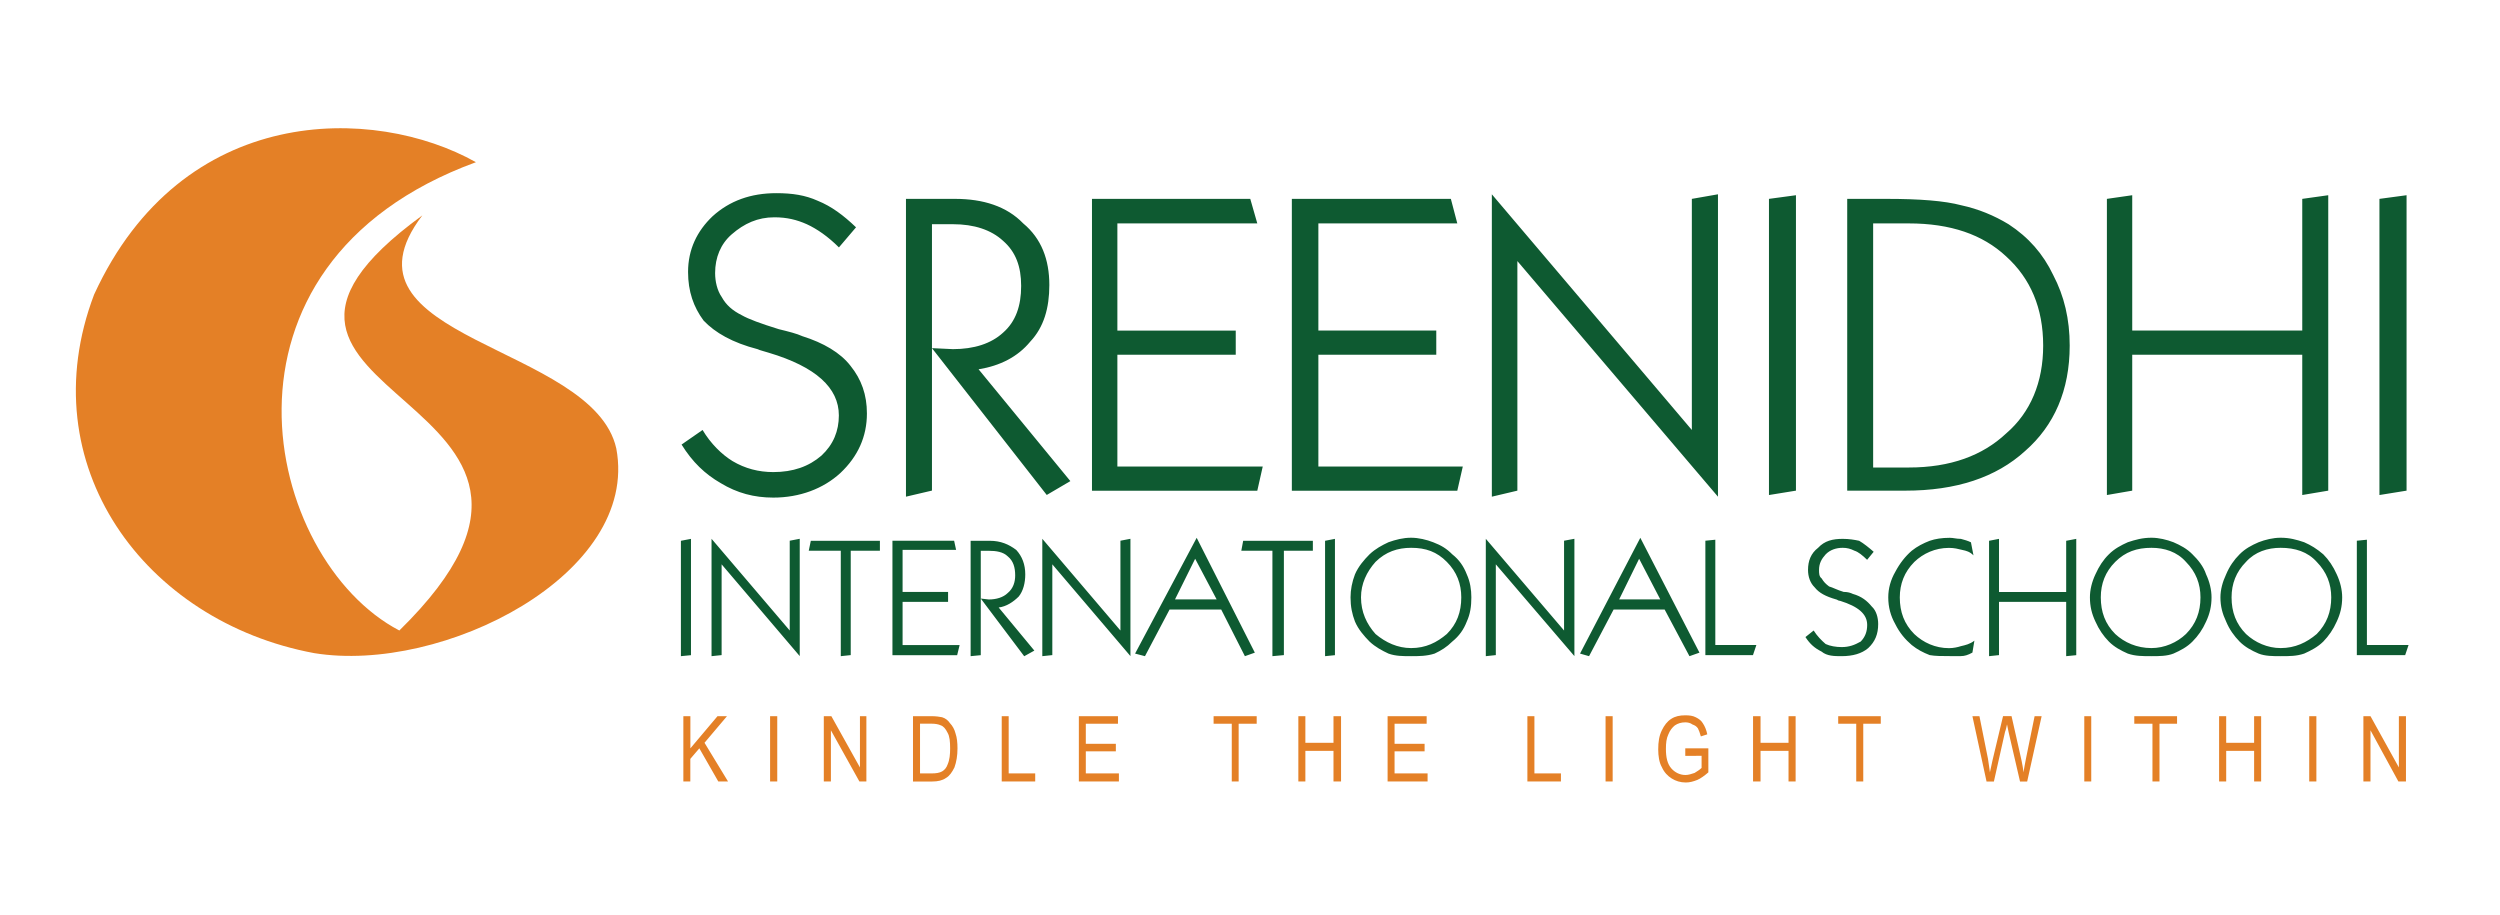 <?xml version="1.0" encoding="utf-8"?>
<!-- Generator: Adobe Illustrator 24.3.0, SVG Export Plug-In . SVG Version: 6.00 Build 0)  -->
<svg version="1.1" id="Layer_1" xmlns="http://www.w3.org/2000/svg" xmlns:xlink="http://www.w3.org/1999/xlink" x="0px" y="0px"
	 viewBox="0 0 377 138" style="enable-background:new 0 0 377 138;" xml:space="preserve">
<style type="text/css">
	.st0{fill:#0E5A31;}
	.st1{fill:#E48026;}
</style>
<g>
	<path class="st0" d="M105.95,64.84c1.2,2.03,2.88,3.69,4.51,4.69c1.9,1.13,3.96,1.66,6.15,1.66c2.99,0,5.36-0.84,7.26-2.48
		c1.8-1.67,2.63-3.71,2.63-6.07c0-4.15-3.47-7.33-10.58-9.45c-0.68-0.22-1.37-0.37-1.66-0.53c-3.8-0.98-6.43-2.49-8.16-4.32
		c-1.51-2.04-2.34-4.38-2.34-7.33c0-3.39,1.36-6.18,3.7-8.4c2.57-2.33,5.76-3.48,9.6-3.48c2.42,0,4.38,0.3,6.26,1.15
		c2.06,0.83,3.88,2.19,5.77,4l-2.58,3.03c-1.66-1.66-3.33-2.8-4.83-3.49c-1.52-0.68-3.02-1.05-4.91-1.05
		c-2.49,0-4.54,0.92-6.44,2.58c-1.65,1.44-2.49,3.48-2.49,5.82c0,1.27,0.31,2.64,1,3.63c0.66,1.2,1.63,2.04,3.01,2.73
		c1.05,0.6,2.88,1.27,5.59,2.11c1.51,0.37,2.71,0.67,3.56,1.06c3.16,0.99,5.73,2.49,7.25,4.46c1.66,2.05,2.48,4.39,2.48,7.19
		c0,3.48-1.35,6.49-4.01,8.99c-2.56,2.35-6.11,3.7-10.11,3.7c-2.88,0-5.45-0.68-7.94-2.19c-2.34-1.35-4.25-3.16-5.89-5.81
		L105.95,64.84z M136.62,74.9L136.62,74.9V29.99h7.4c4.24,0,7.79,1.12,10.28,3.7c2.74,2.27,3.94,5.45,3.94,9.29
		c0,3.48-0.83,6.36-2.88,8.54c-1.89,2.29-4.53,3.64-7.79,4.17l13.84,16.86l-3.56,2.09l-17.31-22.14l3.17,0.15
		c3.17,0,5.76-0.83,7.56-2.49c1.9-1.67,2.72-4.02,2.72-7.04c0-2.94-0.82-5.14-2.72-6.8c-1.81-1.67-4.39-2.51-7.56-2.51h-3.17v40.17
		L136.62,74.9z M164.67,73.99L164.67,73.99v-44h23.87l1.06,3.7H168.5v16.16h17.85v3.64H168.5v16.86h21.92l-0.82,3.65H164.67z
		 M194.81,73.99L194.81,73.99v-44h23.98l0.97,3.7h-20.95v16.16h17.78v3.64h-17.78v16.86h21.78l-0.83,3.65H194.81z M224.97,74.9
		L224.97,74.9V29.3l30.16,35.54V29.99l3.94-0.69v45.6l-30.25-35.53v34.62L224.97,74.9z M266.76,74.65L266.76,74.65V29.99l4.07-0.55
		v44.55L266.76,74.65z M282.47,33.69L282.47,33.69v36.81h5.37c6.29,0,11.13-1.8,14.68-5.13c3.69-3.17,5.59-7.73,5.59-13.25
		c0-5.66-1.9-10.12-5.59-13.46c-3.55-3.31-8.39-4.97-14.68-4.97H282.47z M278.56,73.99L278.56,73.99v-44h5.89
		c5.07,0,8.77,0.29,11.33,0.97c2.51,0.54,4.91,1.52,7.12,2.86c3.01,1.97,5.2,4.46,6.72,7.65c1.67,3.18,2.49,6.66,2.49,10.65
		c0,6.73-2.33,12.04-6.71,15.88c-4.39,4.01-10.43,5.99-18.06,5.99H278.56z M317.72,74.65L317.72,74.65V29.99l3.82-0.55v20.41h25.64
		V29.99l3.92-0.55v44.55l-3.92,0.66V53.49h-25.64v20.5L317.72,74.65z M358.82,74.65L358.82,74.65V29.99l4.09-0.55v44.55
		L358.82,74.65z"/>
	<path class="st0" d="M102.68,98.95v-17.4l1.52-0.29v17.54L102.68,98.95z M107.3,98.95L107.3,98.95V81.25l11.79,13.83V81.54
		l1.51-0.29v17.69l-11.78-13.84v13.69L107.3,98.95z M126.79,98.95L126.79,98.95v-15.9h-4.83l0.31-1.5h10.42v1.5h-4.4v15.74
		L126.79,98.95z M134.58,98.79L134.58,98.79V81.54h9.3l0.3,1.38h-8.07v6.34h6.86v1.5h-6.86v6.52h8.6l-0.37,1.52H134.58z
		 M146.37,98.95L146.37,98.95v-17.4h2.87c1.67,0,2.88,0.53,4.01,1.38c0.89,0.97,1.36,2.19,1.36,3.69c0,1.28-0.31,2.5-0.98,3.33
		c-0.82,0.82-1.87,1.52-3.03,1.66l5.38,6.5l-1.53,0.85l-6.55-8.7l1.2,0.14c1.14,0,2.19-0.31,2.87-0.98
		c0.83-0.68,1.12-1.67,1.12-2.64c0-1.21-0.28-2.2-1.12-2.88c-0.69-0.68-1.74-0.84-2.87-0.84h-1.2v15.74L146.37,98.95z M157.18,98.95
		L157.18,98.95V81.25l11.78,13.83V81.54l1.51-0.29v17.69l-11.78-13.84v13.69L157.18,98.95z M177.19,90.39L177.19,90.39h6.28
		l-3.24-6.13L177.19,90.39z M171.17,98.56L171.17,98.56l9.29-17.46l8.77,17.32l-1.5,0.53l-3.57-7.03h-7.79l-3.71,7.03L171.17,98.56z
		 M191.88,98.95L191.88,98.95v-15.9h-4.69l0.28-1.5h10.51v1.5h-4.37v15.74L191.88,98.95z M199.82,98.95L199.82,98.95v-17.4
		l1.49-0.29v17.54L199.82,98.95z M205.24,90.08L205.24,90.08c0,2.21,0.84,4.02,2.19,5.53c1.53,1.28,3.33,2.12,5.37,2.12
		c2.21,0,3.87-0.84,5.38-2.12c1.52-1.51,2.18-3.32,2.18-5.53c0-2.04-0.67-3.83-2.18-5.35c-1.5-1.52-3.16-2.12-5.38-2.12
		c-2.04,0-3.83,0.6-5.37,2.12C206.08,86.24,205.24,88.04,205.24,90.08 M203.66,90.08L203.66,90.08c0-1.12,0.23-2.33,0.67-3.47
		c0.51-1.19,1.38-2.2,2.2-3.02c0.89-0.84,1.87-1.36,2.85-1.82c1.07-0.38,2.2-0.68,3.41-0.68c1.14,0,2.35,0.3,3.33,0.68
		c1.22,0.46,2.05,0.98,2.88,1.82c1.05,0.82,1.73,1.83,2.19,3.02c0.52,1.13,0.69,2.35,0.69,3.47c0,1.38-0.17,2.52-0.69,3.65
		c-0.46,1.2-1.14,2.17-2.19,3.02c-0.83,0.83-1.66,1.34-2.66,1.81c-1.2,0.39-2.42,0.39-3.55,0.39c-1.2,0-2.34,0-3.41-0.39
		c-0.98-0.46-1.96-0.98-2.85-1.81c-0.83-0.85-1.69-1.82-2.2-3.02C203.89,92.59,203.66,91.46,203.66,90.08 M224.06,98.95
		L224.06,98.95V81.25l11.8,13.83V81.54l1.56-0.29v17.69l-11.85-13.84v13.69L224.06,98.95z M244.17,90.39L244.17,90.39h6.2
		l-3.19-6.13L244.17,90.39z M238.27,98.56L238.27,98.56l9.09-17.46l8.92,17.32l-1.51,0.53l-3.74-7.03h-7.7l-3.7,7.03L238.27,98.56z
		 M257.17,98.79L257.17,98.79V81.54l1.5-0.15v15.88h6.19l-0.51,1.52H257.17z M273.5,95.08L273.5,95.08c0.51,0.82,1.2,1.52,1.81,2.04
		c0.66,0.31,1.57,0.46,2.41,0.46c1.13,0,1.95-0.31,2.87-0.83c0.68-0.69,0.98-1.51,0.98-2.51c0-1.65-1.35-2.78-4.07-3.63
		c-0.31,0-0.47-0.22-0.62-0.22c-1.57-0.45-2.57-0.98-3.23-1.82c-0.69-0.67-1-1.64-1-2.63c0-1.37,0.44-2.5,1.52-3.33
		c0.98-1.06,2.19-1.35,3.72-1.35c0.95,0,1.77,0.14,2.47,0.29c0.68,0.39,1.51,1.06,2.19,1.66l-0.99,1.21
		c-0.68-0.67-1.35-1.21-1.9-1.37c-0.59-0.29-1.11-0.44-1.77-0.44c-1.01,0-1.92,0.31-2.58,0.99c-0.61,0.67-1,1.36-1,2.35
		c0,0.46,0,0.99,0.39,1.27c0.32,0.53,0.61,0.83,1.13,1.22c0.54,0.14,1.21,0.53,2.19,0.82c0.67,0,1.06,0.15,1.38,0.3
		c1.35,0.38,2.17,1.06,2.86,1.9c0.68,0.61,0.97,1.66,0.97,2.65c0,1.51-0.46,2.65-1.51,3.63c-0.98,0.83-2.33,1.21-4.01,1.21
		c-1.06,0-2.19,0-3.02-0.69c-1.05-0.53-1.74-1.13-2.43-2.19L273.5,95.08z M297.44,98.41L297.44,98.41c-0.68,0.38-1.2,0.53-1.74,0.53
		h-1.67c-1.2,0-2.19,0-3.03-0.15c-0.98-0.38-1.87-0.84-2.71-1.52c-0.97-0.83-1.82-1.82-2.49-3.17c-0.68-1.21-1.05-2.51-1.05-4.02
		c0-1.35,0.37-2.65,1.05-3.83c0.68-1.29,1.52-2.36,2.49-3.2c0.84-0.67,1.73-1.12,2.71-1.5c0.84-0.29,1.83-0.45,3.03-0.45
		c0.54,0,0.99,0.16,1.67,0.16c0.53,0.14,1.06,0.29,1.52,0.52l0.38,1.97c-0.53-0.54-1.05-0.69-1.68-0.82
		c-0.67-0.16-1.19-0.31-2.02-0.31c-2.06,0-3.88,0.83-5.22,2.12c-1.51,1.52-2.19,3.32-2.19,5.35c0,2.21,0.68,4.02,2.19,5.53
		c1.35,1.28,3.17,2.12,5.22,2.12c0.68,0,1.35-0.15,1.8-0.3c0.69-0.16,1.37-0.31,2.04-0.83L297.44,98.41z M299.95,98.95L299.95,98.95
		v-17.4l1.5-0.29v8.01h10.13v-7.72l1.52-0.29v17.54l-1.52,0.15v-8.19h-10.13v8.03L299.95,98.95z M316.8,90.08L316.8,90.08
		c0,2.21,0.67,4.02,2.18,5.53c1.38,1.28,3.26,2.12,5.46,2.12c1.97,0,3.86-0.84,5.2-2.12c1.5-1.51,2.19-3.32,2.19-5.53
		c0-2.04-0.69-3.83-2.19-5.35c-1.34-1.52-3.23-2.12-5.2-2.12c-2.2,0-3.94,0.6-5.46,2.12C317.47,86.24,316.8,88.04,316.8,90.08
		 M315.16,90.08L315.16,90.08c0-1.12,0.29-2.33,0.83-3.47c0.53-1.19,1.19-2.2,2.03-3.02c0.84-0.84,1.82-1.36,2.85-1.82
		c1.14-0.38,2.22-0.68,3.57-0.68c1.13,0,2.33,0.3,3.32,0.68c1.06,0.46,2.04,0.98,2.86,1.82c0.84,0.82,1.67,1.83,2.06,3.02
		c0.53,1.13,0.82,2.35,0.82,3.47c0,1.38-0.29,2.52-0.82,3.65c-0.53,1.2-1.21,2.17-2.06,3.02c-0.82,0.83-1.8,1.34-2.86,1.81
		c-0.99,0.39-2.19,0.39-3.32,0.39c-1.35,0-2.44,0-3.57-0.39c-1.04-0.46-2.02-0.98-2.85-1.81c-0.83-0.85-1.5-1.82-2.03-3.02
		C315.45,92.59,315.16,91.46,315.16,90.08 M336.52,90.08L336.52,90.08c0,2.21,0.68,4.02,2.18,5.53c1.37,1.28,3.25,2.12,5.22,2.12
		c2.19,0,3.93-0.84,5.44-2.12c1.49-1.51,2.19-3.32,2.19-5.53c0-2.04-0.7-3.83-2.19-5.35c-1.36-1.52-3.25-2.12-5.44-2.12
		c-1.97,0-3.85,0.6-5.22,2.12C337.2,86.24,336.52,88.04,336.52,90.08 M334.84,90.08L334.84,90.08c0-1.12,0.32-2.33,0.86-3.47
		c0.5-1.19,1.2-2.2,2.03-3.02c0.83-0.84,1.8-1.36,2.87-1.82c0.97-0.38,2.18-0.68,3.32-0.68c1.37,0,2.42,0.3,3.55,0.68
		c1.05,0.46,1.89,0.98,2.88,1.82c0.82,0.82,1.5,1.83,2.03,3.02c0.53,1.13,0.82,2.35,0.82,3.47c0,1.38-0.29,2.52-0.82,3.65
		c-0.53,1.2-1.21,2.17-2.03,3.02c-0.84,0.83-1.84,1.34-2.88,1.81c-1.14,0.39-2.19,0.39-3.55,0.39c-1.14,0-2.35,0-3.32-0.39
		c-1.07-0.46-2.04-0.98-2.87-1.81c-0.83-0.85-1.53-1.82-2.03-3.02C335.16,92.59,334.84,91.46,334.84,90.08 M355.41,98.79
		L355.41,98.79V81.54l1.52-0.15v15.88h6.28l-0.51,1.52H355.41z"/>
	<path class="st1" d="M103.05,117.85V108h1.06v4.85l4.09-4.85h1.43l-3.39,4.01l3.55,5.84h-1.47l-2.86-5l-1.36,1.59v3.41H103.05z
		 M116.13,108L116.13,108h1.08v9.85h-1.08V108z M124.23,117.85L124.23,117.85V108h1.14l4.31,7.73V108h0.97v9.85h-1.05l-4.3-7.72
		v7.72H124.23z M137.68,117.85L137.68,117.85V108h2.8c0.67,0,1.2,0.08,1.59,0.16c0.51,0.16,0.89,0.46,1.19,0.9
		c0.38,0.4,0.68,0.92,0.83,1.53c0.23,0.66,0.3,1.42,0.3,2.26c0,1.12-0.16,2.04-0.46,2.88c-0.37,0.74-0.75,1.29-1.28,1.59
		c-0.53,0.37-1.22,0.53-2.05,0.53H137.68z M138.74,116.63L138.74,116.63h1.75c0.67,0,1.2-0.08,1.59-0.31
		c0.37-0.21,0.67-0.58,0.82-1.04c0.31-0.71,0.38-1.52,0.38-2.43c0-0.99-0.07-1.81-0.38-2.34c-0.3-0.61-0.62-1-1.06-1.14
		c-0.3-0.14-0.76-0.24-1.35-0.24h-1.75V116.63z M151.06,117.85L151.06,117.85V108h1.05v8.63h4v1.22H151.06z M162.69,117.85
		L162.69,117.85V108h5.9v1.14h-4.85v3.03h4.53v1.13h-4.53v3.33h4.99v1.22H162.69z M185.75,117.85L185.75,117.85v-8.71h-2.74V108h6.5
		v1.14h-2.72v8.71H185.75z M195.79,117.85L195.79,117.85V108h1.06v4.01h4.24V108h1.14v9.85h-1.14v-4.62h-4.24v4.62H195.79z
		 M209.25,117.85L209.25,117.85V108h5.89v1.14h-4.84v3.03h4.53v1.13h-4.53v3.33h4.98v1.22H209.25z M230.33,117.85L230.33,117.85V108
		h1.06v8.63h4v1.22H230.33z M242.12,108L242.12,108h1.07v9.85h-1.07V108z M254.14,113.97L254.14,113.97v-1.12h3.48v3.62
		c-0.53,0.46-1.14,0.92-1.66,1.14c-0.61,0.24-1.14,0.39-1.74,0.39c-0.84,0-1.52-0.23-2.12-0.6c-0.61-0.38-1.14-0.92-1.5-1.73
		c-0.4-0.69-0.54-1.69-0.54-2.66c0-1.14,0.14-2.05,0.54-2.87c0.37-0.76,0.82-1.36,1.43-1.74c0.6-0.39,1.28-0.53,2.11-0.53
		c0.63,0,1.13,0.06,1.59,0.3c0.47,0.23,0.84,0.52,1.06,0.9c0.3,0.45,0.53,1,0.67,1.67l-0.97,0.31c-0.15-0.53-0.29-0.91-0.44-1.21
		c-0.23-0.32-0.45-0.45-0.83-0.59c-0.3-0.23-0.69-0.32-1.07-0.32c-0.61,0-1.12,0.15-1.58,0.46c-0.37,0.29-0.75,0.76-0.98,1.35
		c-0.29,0.61-0.37,1.28-0.37,2.2c0,1.28,0.22,2.27,0.83,2.95c0.52,0.59,1.28,0.98,2.11,0.98c0.46,0,0.9-0.15,1.38-0.31
		c0.36-0.24,0.76-0.45,1.06-0.76v-1.82H254.14z M264.36,117.85L264.36,117.85V108h1.13v4.01h4.22V108h1.07v9.85h-1.07v-4.62h-4.22
		v4.62H264.36z M279.92,117.85L279.92,117.85v-8.71h-2.72V108h6.42v1.14h-2.64v8.71H279.92z M299.57,117.85L299.57,117.85
		l-2.13-9.85h1.06l1.29,6.44c0.08,0.69,0.22,1.35,0.29,2.03l0.39-1.81l1.59-6.67h1.28l1.13,5c0.29,1.21,0.53,2.34,0.69,3.48
		c0.07-0.68,0.23-1.35,0.38-2.19l1.28-6.28h1.06l-2.18,9.85h-1.08l-1.73-7.48l-0.23-1.13c-0.09,0.37-0.15,0.75-0.3,1.13l-1.68,7.48
		H299.57z M314.31,108L314.31,108h1.05v9.85h-1.05V108z M324.59,117.85L324.59,117.85v-8.71h-2.74V108h6.45v1.14h-2.65v8.71H324.59z
		 M334.64,117.85L334.64,117.85V108h1.07v4.01h4.21V108h1.06v9.85h-1.06v-4.62h-4.21v4.62H334.64z M348.23,108L348.23,108h1.08v9.85
		h-1.08V108z M356.4,117.85L356.4,117.85V108h1.07l4.28,7.73V108h1.07v9.85h-1.14l-4.21-7.72v7.72H356.4z"/>
	<path class="st1" d="M71.77,24.46c-15.35-8.63-44.29-8.99-57.58,19.96c-9.75,25.71,7.62,49.31,33.18,54.07
		c19.35,3.17,49.12-11.88,45.57-30.85C89.46,51.91,49.4,51.23,63.69,32.48c-38.62,28.13,33.49,26.38-3.47,62.6
		C39.81,84.42,29.44,39.95,71.77,24.46"/>
</g>
</svg>
